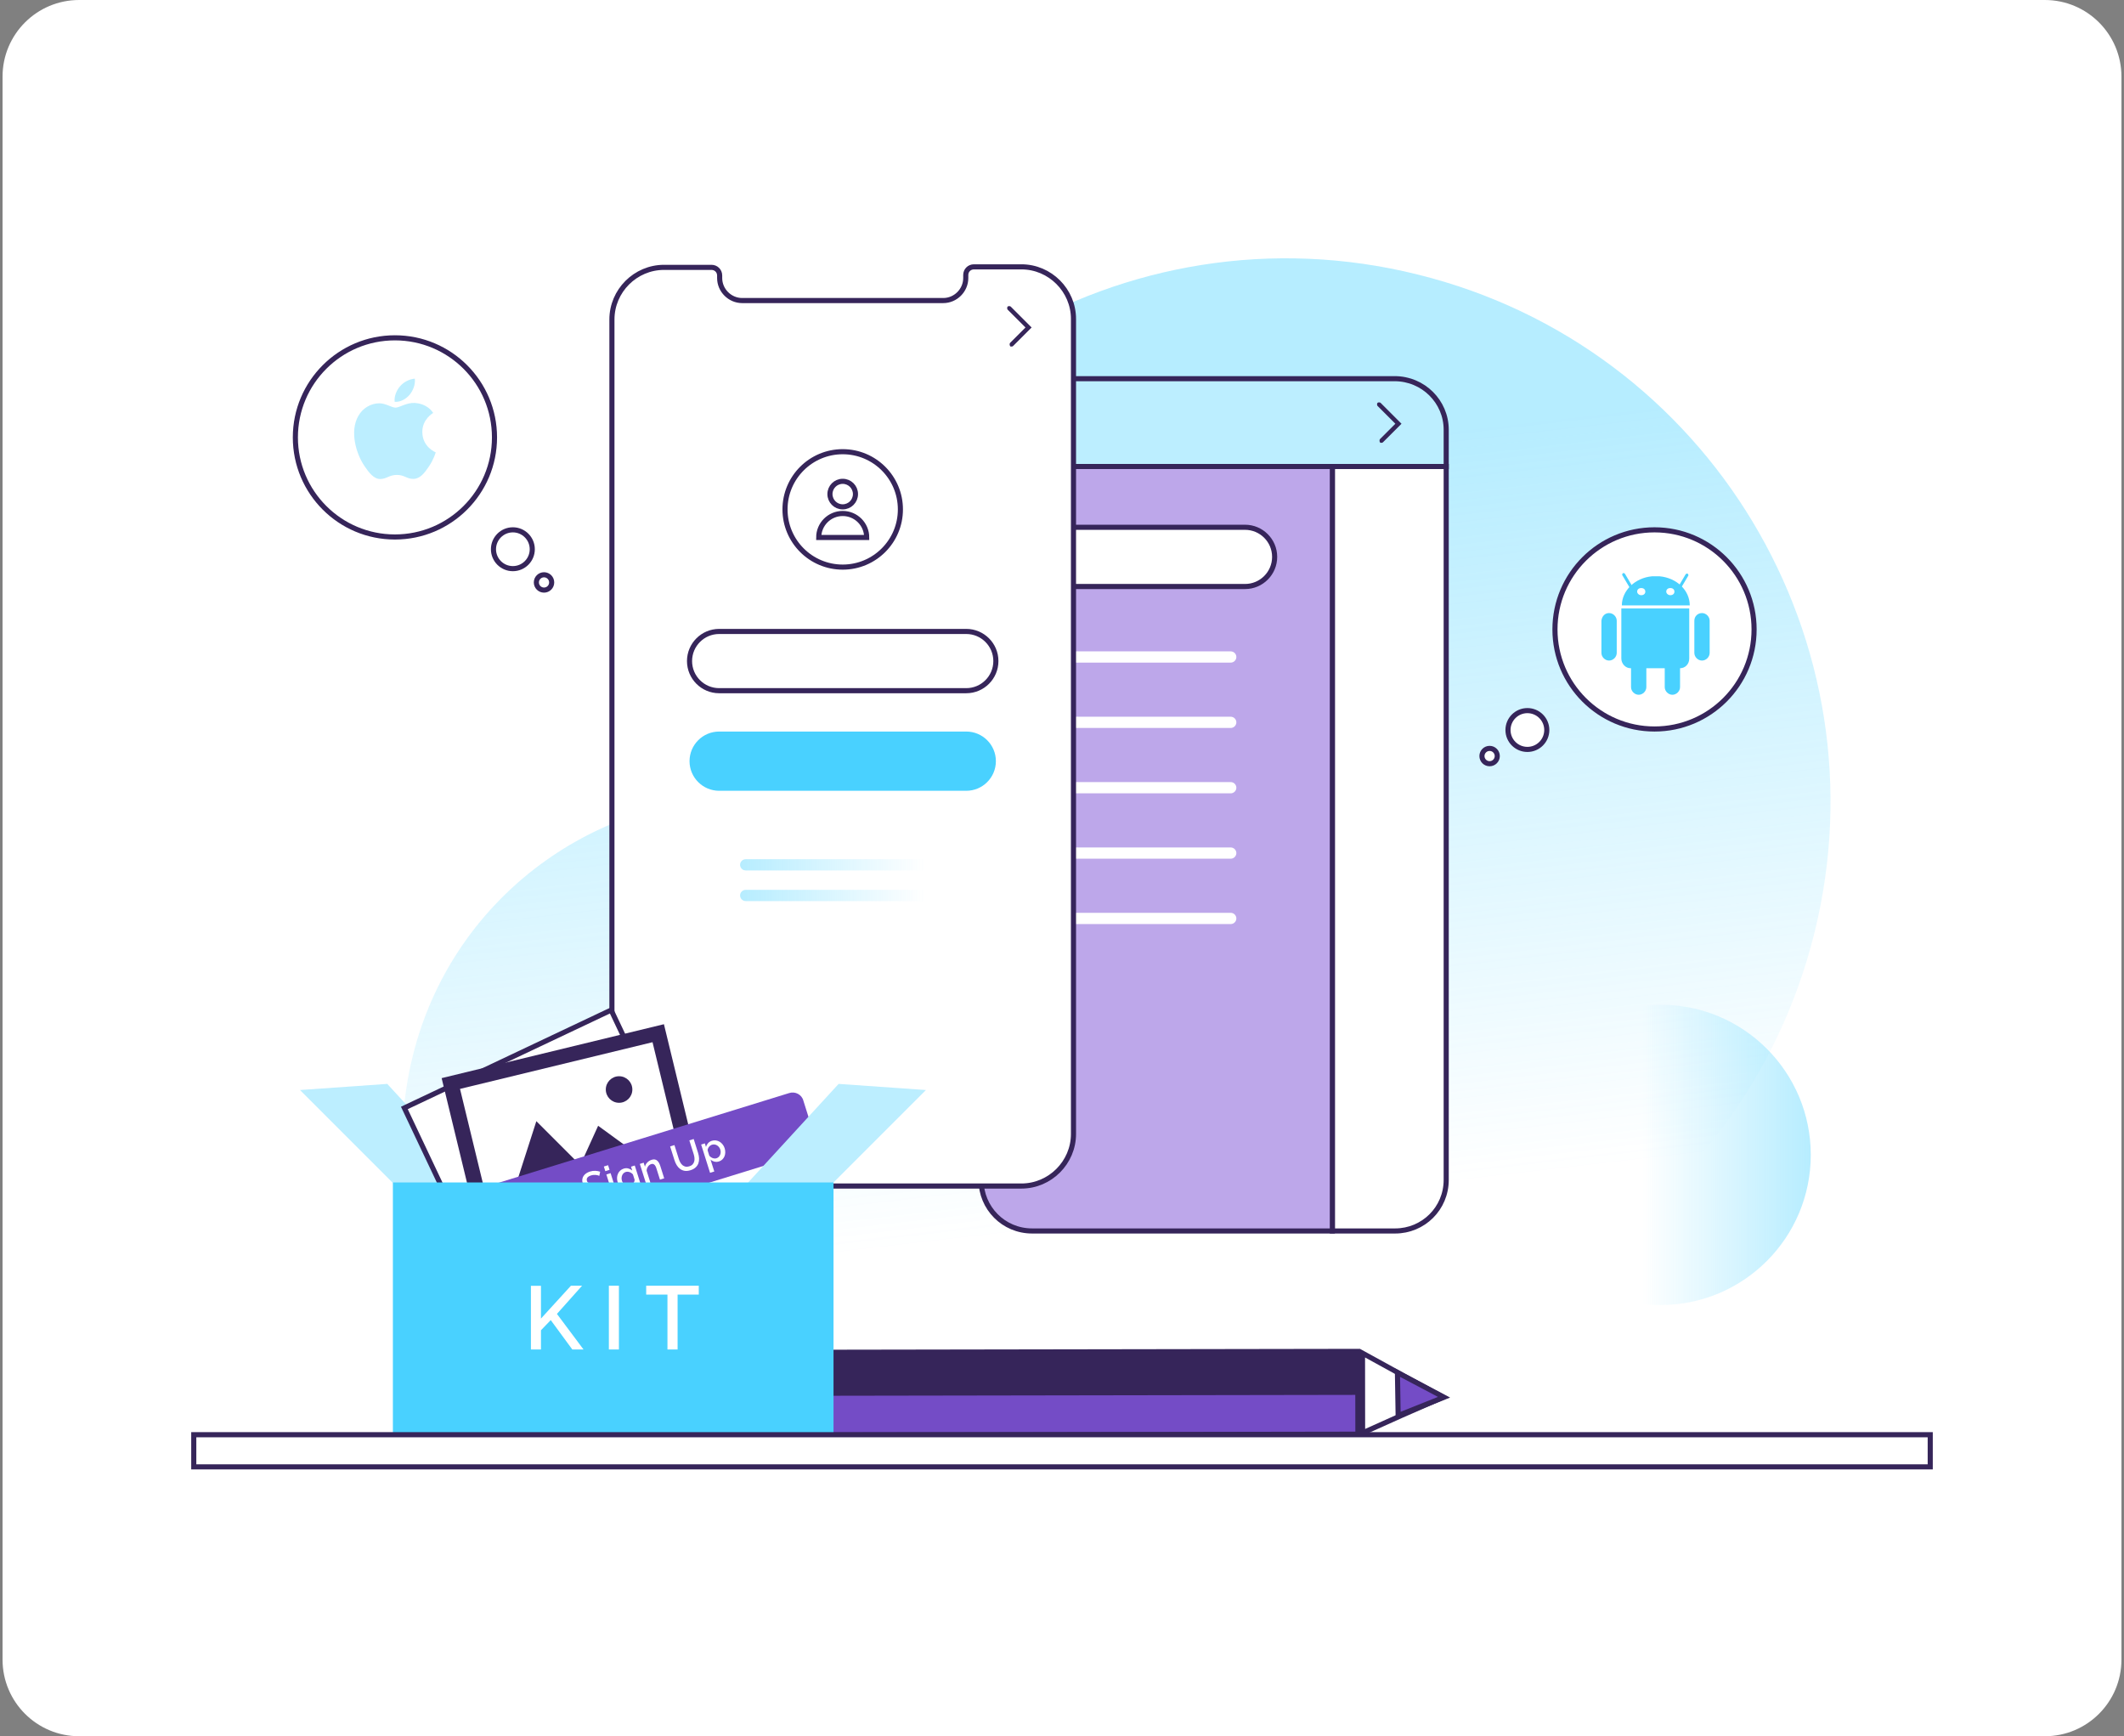 <svg width="416" height="340" viewBox="0 0 416 340" fill="none" xmlns="http://www.w3.org/2000/svg">
<rect x="0" y="0" width="416" height="340" fill="#808080" stroke="none"/>
<path d="M0.5 15C0.5 6.716 7.216 0 15.5 0H400.5C408.784 0 415.5 6.716 415.5 15V325C415.5 333.284 408.784 340 400.5 340H15.5C7.216 340 0.5 333.284 0.5 325V15Z" fill="white"/>
<path opacity="0.4" d="M355.35 182.755C341.15 239.855 283.45 274.655 226.35 260.555C218.75 258.655 211.65 256.055 204.95 252.755C191.25 279.955 160.25 295.055 129.45 287.455C93.75 278.655 71.95 242.455 80.85 206.755C88.35 176.455 115.55 156.155 145.55 156.155C145.65 148.055 146.65 139.755 148.65 131.555C162.75 74.355 220.55 39.555 277.65 53.755C334.75 67.855 369.55 125.655 355.35 182.755Z" fill="url(#paint0_linear)"/>
<path d="M283.249 91.356V231.055C283.249 236.655 278.749 241.055 273.249 241.055H260.949V91.356H283.249Z" fill="white" stroke="#36255A" stroke-miterlimit="10" stroke-linecap="round"/>
<path d="M283.249 84.155V91.355H192.149V84.155C192.149 78.655 196.649 74.155 202.149 74.155H273.149C278.749 74.155 283.249 78.655 283.249 84.155Z" fill="#BCEEFF" stroke="#36255A" stroke-miterlimit="10" stroke-linecap="round"/>
<path d="M260.949 91.356V241.055H202.149C196.549 241.055 192.149 236.555 192.149 231.055V91.356H260.949Z" fill="#BDA7EA" stroke="#36255A" stroke-miterlimit="10" stroke-linecap="round"/>
<path d="M241.05 129.756H203.15C202.55 129.756 202.05 129.256 202.05 128.656C202.05 128.056 202.55 127.556 203.15 127.556H241.05C241.65 127.556 242.15 128.056 242.15 128.656C242.15 129.256 241.65 129.756 241.05 129.756Z" fill="white"/>
<path d="M241.05 142.555H203.15C202.55 142.555 202.05 142.055 202.05 141.455C202.05 140.855 202.55 140.355 203.15 140.355H241.05C241.65 140.355 242.15 140.855 242.15 141.455C242.15 142.055 241.65 142.555 241.05 142.555Z" fill="white"/>
<path d="M241.05 155.355H203.15C202.55 155.355 202.05 154.855 202.05 154.255C202.05 153.655 202.55 153.155 203.15 153.155H241.05C241.65 153.155 242.15 153.655 242.15 154.255C242.15 154.855 241.65 155.355 241.05 155.355Z" fill="white"/>
<path d="M241.05 168.155H203.15C202.55 168.155 202.05 167.655 202.05 167.055C202.05 166.455 202.55 165.955 203.15 165.955H241.05C241.65 165.955 242.15 166.455 242.15 167.055C242.15 167.655 241.65 168.155 241.05 168.155Z" fill="white"/>
<path d="M241.05 180.955H203.15C202.55 180.955 202.05 180.455 202.05 179.855C202.05 179.255 202.55 178.755 203.15 178.755H241.05C241.65 178.755 242.15 179.255 242.15 179.855C242.15 180.455 241.65 180.955 241.05 180.955Z" fill="white"/>
<path d="M243.849 114.855H207.949C204.749 114.855 202.149 112.255 202.149 109.055C202.149 105.855 204.749 103.255 207.949 103.255H243.849C247.049 103.255 249.649 105.855 249.649 109.055C249.649 112.255 247.049 114.855 243.849 114.855Z" fill="white" stroke="#36255A" stroke-miterlimit="10" stroke-linecap="round"/>
<path opacity="0.4" d="M325.25 255.556C341.487 255.556 354.65 242.393 354.65 226.156C354.65 209.919 341.487 196.756 325.25 196.756C309.012 196.756 295.85 209.919 295.85 226.156C295.85 242.393 309.012 255.556 325.25 255.556Z" fill="url(#paint1_linear)"/>
<path d="M210.25 222.056C210.25 227.656 205.65 232.256 200.05 232.256H130.05C124.45 232.256 119.85 227.656 119.85 222.056V62.556C119.85 56.956 124.45 52.356 130.05 52.356H139.35C140.25 52.356 140.95 53.056 140.95 53.956V54.456C140.95 56.856 142.95 58.856 145.35 58.856H184.75C187.15 58.856 189.15 56.856 189.15 54.456V53.856C189.15 52.956 189.85 52.256 190.75 52.256H200.05C205.65 52.256 210.25 56.856 210.25 62.456V222.056Z" fill="white" stroke="#36255A" stroke-miterlimit="10" stroke-linecap="round"/>
<path d="M106.55 115.556C107.378 115.556 108.05 114.884 108.05 114.056C108.05 113.227 107.378 112.556 106.55 112.556C105.721 112.556 105.05 113.227 105.05 114.056C105.05 114.884 105.721 115.556 106.55 115.556Z" fill="white" stroke="#36255A" stroke-miterlimit="10" stroke-linecap="round"/>
<path d="M100.449 111.355C102.548 111.355 104.249 109.654 104.249 107.555C104.249 105.456 102.548 103.755 100.449 103.755C98.351 103.755 96.649 105.456 96.649 107.555C96.649 109.654 98.351 111.355 100.449 111.355Z" fill="white" stroke="#36255A" stroke-miterlimit="10" stroke-linecap="round"/>
<path d="M77.35 105.155C88.119 105.155 96.85 96.425 96.85 85.655C96.85 74.886 88.119 66.155 77.35 66.155C66.58 66.155 57.85 74.886 57.85 85.655C57.85 96.425 66.58 105.155 77.35 105.155Z" fill="white" stroke="#36255A" stroke-miterlimit="10" stroke-linecap="round"/>
<path d="M291.75 149.556C292.578 149.556 293.25 148.884 293.25 148.056C293.25 147.227 292.578 146.556 291.75 146.556C290.922 146.556 290.25 147.227 290.25 148.056C290.25 148.884 290.922 149.556 291.75 149.556Z" fill="white" stroke="#36255A" stroke-miterlimit="10" stroke-linecap="round"/>
<path d="M299.15 146.756C301.248 146.756 302.95 145.055 302.95 142.956C302.95 140.858 301.248 139.156 299.15 139.156C297.051 139.156 295.35 140.858 295.35 142.956C295.35 145.055 297.051 146.756 299.15 146.756Z" fill="white" stroke="#36255A" stroke-miterlimit="10" stroke-linecap="round"/>
<path d="M324.05 142.756C334.819 142.756 343.55 134.025 343.55 123.256C343.55 112.486 334.819 103.756 324.05 103.756C313.28 103.756 304.55 112.486 304.55 123.256C304.55 134.025 313.28 142.756 324.05 142.756Z" fill="white" stroke="#36255A" stroke-miterlimit="10" stroke-linecap="round"/>
<path d="M320.949 126.755C321.749 126.755 322.449 127.455 322.449 128.255V134.555C322.449 135.355 321.749 136.055 320.949 136.055C320.149 136.055 319.449 135.355 319.449 134.555V128.255C319.449 127.455 320.149 126.755 320.949 126.755Z" fill="#49D1FF"/>
<path d="M317.55 119.155C317.55 119.255 317.55 119.255 317.55 119.355V128.955C317.55 129.955 318.35 130.855 319.35 130.855H329.05C330.05 130.855 330.85 130.055 330.85 128.955V119.355C330.85 119.255 330.85 119.255 330.85 119.155H317.55Z" fill="#49D1FF"/>
<path d="M327.549 126.755C328.349 126.755 329.049 127.455 329.049 128.255V134.555C329.049 135.355 328.349 136.055 327.549 136.055C326.749 136.055 326.049 135.355 326.049 134.555V128.255C326.149 127.455 326.749 126.755 327.549 126.755ZM315.149 120.055C315.949 120.055 316.649 120.755 316.649 121.555V127.855C316.649 128.655 315.949 129.355 315.149 129.355C314.349 129.355 313.649 128.655 313.649 127.855V121.555C313.749 120.655 314.349 120.055 315.149 120.055ZM333.349 120.055C334.149 120.055 334.849 120.755 334.849 121.555V127.855C334.849 128.655 334.149 129.355 333.349 129.355C332.549 129.355 331.849 128.655 331.849 127.855V121.555C331.849 120.655 332.549 120.055 333.349 120.055ZM317.649 118.555C317.649 115.655 320.249 113.155 323.549 112.855H325.049C328.349 113.155 330.949 115.555 330.949 118.555H317.649Z" fill="#49D1FF"/>
<path d="M328.849 115.555C328.749 115.555 328.749 115.555 328.649 115.555C328.549 115.455 328.449 115.255 328.549 115.155L330.149 112.455C330.249 112.355 330.449 112.255 330.549 112.355C330.649 112.455 330.749 112.655 330.649 112.755L329.049 115.455C329.049 115.555 328.949 115.555 328.849 115.555ZM319.649 115.555C319.549 115.555 319.449 115.455 319.349 115.355L317.749 112.655C317.649 112.555 317.749 112.355 317.849 112.255C317.949 112.155 318.149 112.255 318.249 112.355L319.849 115.055C319.949 115.155 319.849 115.355 319.749 115.455C319.749 115.555 319.749 115.555 319.649 115.555Z" fill="#49D1FF"/>
<path d="M322.249 115.855C322.249 116.255 321.949 116.555 321.449 116.555C321.049 116.555 320.649 116.255 320.649 115.855C320.649 115.455 320.949 115.155 321.449 115.155C321.949 115.155 322.249 115.455 322.249 115.855ZM327.949 115.855C327.949 116.255 327.649 116.555 327.149 116.555C326.749 116.555 326.349 116.255 326.349 115.855C326.349 115.455 326.649 115.155 327.149 115.155C327.649 115.155 327.949 115.455 327.949 115.855Z" fill="white"/>
<path d="M165.05 111.055C171.291 111.055 176.35 105.996 176.35 99.755C176.35 93.514 171.291 88.455 165.05 88.455C158.809 88.455 153.75 93.514 153.75 99.755C153.75 105.996 158.809 111.055 165.05 111.055Z" fill="white" stroke="#36255A" stroke-miterlimit="10" stroke-linecap="round"/>
<path d="M165.05 99.255C166.431 99.255 167.55 98.136 167.55 96.755C167.55 95.374 166.431 94.255 165.05 94.255C163.669 94.255 162.55 95.374 162.55 96.755C162.55 98.136 163.669 99.255 165.05 99.255Z" fill="white" stroke="#36255A" stroke-miterlimit="10" stroke-linecap="round"/>
<path d="M169.75 105.255H160.35C160.35 102.655 162.45 100.555 165.05 100.555C167.65 100.555 169.75 102.655 169.75 105.255Z" fill="white" stroke="#36255A" stroke-miterlimit="10" stroke-linecap="round"/>
<path d="M189.25 135.255H140.85C137.65 135.255 135.05 132.655 135.05 129.455C135.05 126.255 137.65 123.655 140.85 123.655H189.25C192.45 123.655 195.05 126.255 195.05 129.455C195.05 132.655 192.45 135.255 189.25 135.255Z" fill="white" stroke="#36255A" stroke-miterlimit="10" stroke-linecap="round"/>
<path d="M189.25 154.856H140.85C137.65 154.856 135.05 152.256 135.05 149.056C135.05 145.856 137.65 143.256 140.85 143.256H189.25C192.45 143.256 195.05 145.856 195.05 149.056C195.05 152.256 192.45 154.856 189.25 154.856Z" fill="#49D1FF"/>
<path opacity="0.4" d="M183.949 170.456H146.049C145.449 170.456 144.949 169.956 144.949 169.356C144.949 168.756 145.449 168.256 146.049 168.256H183.949C184.549 168.256 185.049 168.756 185.049 169.356C185.049 169.956 184.549 170.456 183.949 170.456Z" fill="url(#paint2_linear)"/>
<path opacity="0.4" d="M183.949 176.456H146.049C145.449 176.456 144.949 175.956 144.949 175.356C144.949 174.756 145.449 174.256 146.049 174.256H183.949C184.549 174.256 185.049 174.756 185.049 175.356C185.049 175.956 184.549 176.456 183.949 176.456Z" fill="url(#paint3_linear)"/>
<path d="M265.954 280.85L265.928 264.816L162.438 264.988L162.464 281.022L265.954 280.85Z" fill="#744CC6" stroke="#36255A" stroke-miterlimit="10"/>
<path d="M265.902 272.655L265.889 264.639L162.399 264.81L162.412 272.827L265.902 272.655Z" fill="#36255A" stroke="#36255A" stroke-miterlimit="10"/>
<path d="M266.874 280.598L266.855 264.981L274.897 269.402L282.638 273.608L274.432 277.203L266.874 280.598Z" fill="white" stroke="#36255A" stroke-miterlimit="10"/>
<path d="M273.838 277.202L273.699 268.794L282.826 273.613L273.838 277.202Z" fill="#744CC6" stroke="#36255A" stroke-miterlimit="10"/>
<path d="M270.519 86.715C270.399 86.715 270.278 86.715 270.278 86.594C270.158 86.474 270.158 86.112 270.278 85.992L273.289 82.981L269.796 79.488C269.676 79.368 269.676 79.007 269.796 78.886C269.917 78.766 270.278 78.766 270.399 78.886L274.493 82.981L270.88 86.594C270.76 86.715 270.639 86.715 270.519 86.715Z" fill="#36255A"/>
<path d="M198.076 67.864C197.955 67.864 197.835 67.864 197.835 67.743C197.714 67.623 197.714 67.262 197.835 67.141L200.846 64.13L197.353 60.638C197.233 60.517 197.233 60.156 197.353 60.036C197.473 59.915 197.835 59.915 197.955 60.036L202.05 64.13L198.437 67.743C198.316 67.864 198.196 67.864 198.076 67.864Z" fill="#36255A"/>
<path d="M93.75 231.756C87.75 225.256 81.85 218.756 75.85 212.256C70.15 212.656 64.45 213.056 58.75 213.456L76.95 231.656C82.45 231.656 88.05 231.756 93.75 231.756Z" fill="#BCEEFF"/>
<path d="M119.692 197.803L79.197 216.964L94.381 249.052L134.875 229.891L119.692 197.803Z" fill="white" stroke="#36255A" stroke-miterlimit="10"/>
<path d="M130.035 200.567L86.498 211.126L94.865 245.625L138.402 235.066L130.035 200.567Z" fill="#36255A"/>
<path d="M128.171 203.488L89.493 212.869L96.706 242.606L135.383 233.225L128.171 203.488Z" fill="white" stroke="#36255A" stroke-miterlimit="10" stroke-linecap="round"/>
<path d="M121.25 215.956C122.686 215.956 123.85 214.792 123.85 213.356C123.85 211.92 122.686 210.756 121.25 210.756C119.814 210.756 118.65 211.92 118.65 213.356C118.65 214.792 119.814 215.956 121.25 215.956Z" fill="#36255A"/>
<path d="M98.45 240.056L105.05 219.556L113.65 228.156L117.15 220.456L132.65 231.756L98.45 240.056Z" fill="#36255A"/>
<path d="M158.15 225.656L95.95 244.856C94.75 245.256 93.45 244.556 93.15 243.356L90.85 236.056C90.45 234.856 91.15 233.556 92.35 233.256L154.55 214.056C155.75 213.656 157.05 214.356 157.35 215.556L159.65 222.856C160.05 223.956 159.35 225.256 158.15 225.656Z" fill="#744CC6"/>
<path d="M146.35 231.756C152.35 225.256 158.25 218.756 164.25 212.256C169.95 212.656 175.65 213.056 181.35 213.456L163.15 231.656C157.55 231.656 151.95 231.756 146.35 231.756Z" fill="#BCEEFF"/>
<path d="M117.379 230.265C117.312 230.226 117.221 230.191 117.106 230.161C116.991 230.126 116.859 230.102 116.711 230.088C116.568 230.072 116.413 230.071 116.247 230.085C116.085 230.098 115.924 230.129 115.764 230.18C115.407 230.292 115.165 230.441 115.035 230.625C114.911 230.808 114.885 231.014 114.958 231.245C114.999 231.376 115.058 231.476 115.135 231.545C115.216 231.608 115.322 231.654 115.453 231.685C115.582 231.71 115.737 231.722 115.919 231.72C116.099 231.713 116.308 231.702 116.546 231.687C116.837 231.667 117.103 231.663 117.344 231.675C117.591 231.685 117.807 231.725 117.994 231.793C118.181 231.86 118.341 231.967 118.476 232.112C118.613 232.251 118.72 232.44 118.796 232.681C118.881 232.952 118.902 233.202 118.859 233.431C118.82 233.658 118.731 233.863 118.59 234.045C118.452 234.221 118.275 234.377 118.058 234.511C117.84 234.641 117.595 234.748 117.324 234.834C116.918 234.962 116.505 235.026 116.086 235.026C115.67 235.02 115.272 234.947 114.891 234.808L115.047 233.964C115.133 234.009 115.249 234.052 115.394 234.095C115.545 234.135 115.712 234.165 115.895 234.185C116.081 234.198 116.277 234.199 116.483 234.189C116.688 234.174 116.894 234.134 117.099 234.069C117.43 233.965 117.668 233.826 117.812 233.654C117.956 233.481 117.993 233.282 117.921 233.057C117.879 232.921 117.808 232.819 117.709 232.751C117.615 232.682 117.496 232.634 117.35 232.608C117.202 232.578 117.029 232.563 116.831 232.565C116.633 232.567 116.409 232.574 116.16 232.587C115.872 232.601 115.615 232.602 115.391 232.59C115.17 232.571 114.977 232.527 114.811 232.458C114.646 232.389 114.506 232.293 114.389 232.17C114.277 232.04 114.187 231.869 114.12 231.659C114.038 231.398 114.015 231.151 114.052 230.919C114.088 230.682 114.169 230.468 114.297 230.279C114.428 230.083 114.601 229.913 114.814 229.768C115.028 229.623 115.273 229.507 115.549 229.42C115.91 229.306 116.261 229.259 116.604 229.277C116.946 229.296 117.26 229.354 117.544 229.452L117.379 230.265ZM120.004 233.93L118.761 229.995L119.589 229.733L120.832 233.669L120.004 233.93ZM118.557 229.348L118.269 228.437L119.097 228.176L119.385 229.086L118.557 229.348ZM123.396 232.9C123.13 232.984 122.87 233.008 122.616 232.973C122.36 232.932 122.123 232.844 121.904 232.709C121.69 232.573 121.499 232.398 121.333 232.186C121.172 231.972 121.049 231.732 120.965 231.467C120.877 231.186 120.839 230.908 120.851 230.634C120.862 230.354 120.92 230.099 121.023 229.868C121.125 229.632 121.27 229.426 121.457 229.251C121.648 229.069 121.879 228.936 122.15 228.85C122.466 228.75 122.765 228.738 123.049 228.814C123.337 228.889 123.597 229.022 123.829 229.214L123.593 228.469L124.323 228.238L125.53 232.061C125.621 232.347 125.648 232.617 125.612 232.871C125.577 233.124 125.487 233.357 125.344 233.568C125.208 233.782 125.024 233.969 124.794 234.13C124.563 234.291 124.3 234.419 124.004 234.512C123.568 234.65 123.18 234.689 122.842 234.631C122.51 234.576 122.204 234.446 121.924 234.242L122.253 233.658C122.47 233.821 122.714 233.921 122.985 233.957C123.26 233.991 123.533 233.965 123.804 233.88C123.975 233.826 124.128 233.753 124.265 233.66C124.406 233.566 124.519 233.453 124.604 233.321C124.69 233.189 124.742 233.041 124.761 232.874C124.785 232.707 124.766 232.523 124.703 232.322L124.512 231.72C124.448 232.005 124.314 232.252 124.109 232.46C123.904 232.668 123.667 232.815 123.396 232.9ZM123.455 232.145C123.58 232.105 123.695 232.047 123.797 231.971C123.898 231.889 123.985 231.798 124.059 231.698C124.135 231.591 124.194 231.481 124.236 231.369C124.276 231.251 124.295 231.135 124.291 231.02L123.966 229.989C123.876 229.88 123.775 229.788 123.663 229.713C123.55 229.633 123.429 229.572 123.299 229.53C123.175 229.486 123.049 229.462 122.921 229.459C122.792 229.45 122.669 229.464 122.554 229.5C122.373 229.557 122.223 229.649 122.103 229.775C121.986 229.895 121.898 230.036 121.839 230.198C121.778 230.355 121.746 230.522 121.741 230.7C121.737 230.878 121.761 231.052 121.815 231.223C121.872 231.404 121.956 231.565 122.067 231.706C122.181 231.841 122.313 231.951 122.461 232.037C122.608 232.117 122.765 232.17 122.933 232.194C123.105 232.217 123.279 232.2 123.455 232.145ZM130.087 230.746L129.26 231.007L128.563 228.802C128.446 228.431 128.301 228.182 128.129 228.054C127.959 227.92 127.759 227.89 127.529 227.962C127.408 228 127.295 228.061 127.189 228.144C127.083 228.227 126.99 228.328 126.912 228.447C126.832 228.56 126.768 228.688 126.719 228.831C126.673 228.966 126.649 229.109 126.647 229.259L127.386 231.599L126.558 231.86L125.316 227.925L126.068 227.687L126.318 228.477C126.384 228.164 126.537 227.887 126.775 227.646C127.012 227.4 127.303 227.223 127.649 227.113C127.885 227.039 128.092 227.021 128.269 227.058C128.447 227.096 128.602 227.177 128.735 227.3C128.871 227.417 128.987 227.568 129.084 227.753C129.18 227.932 129.261 228.13 129.329 228.345L130.087 230.746ZM135.012 228.396C135.293 228.308 135.508 228.179 135.659 228.01C135.81 227.841 135.913 227.651 135.968 227.441C136.026 227.224 136.042 226.995 136.016 226.755C135.993 226.509 135.944 226.265 135.868 226.024L135.012 223.315L135.863 223.047L136.718 225.756C136.834 226.122 136.9 226.481 136.918 226.834C136.934 227.182 136.888 227.509 136.78 227.813C136.671 228.112 136.49 228.379 136.239 228.613C135.992 228.845 135.663 229.026 135.252 229.156C134.825 229.291 134.441 229.332 134.099 229.28C133.761 229.222 133.462 229.098 133.204 228.909C132.944 228.715 132.724 228.471 132.542 228.175C132.36 227.879 132.215 227.558 132.106 227.212L131.25 224.503L132.093 224.237L132.948 226.946C133.026 227.192 133.124 227.423 133.242 227.64C133.363 227.849 133.508 228.027 133.675 228.173C133.846 228.312 134.042 228.408 134.262 228.459C134.486 228.504 134.736 228.483 135.012 228.396ZM140.824 227.438C140.508 227.538 140.206 227.551 139.917 227.476C139.629 227.402 139.377 227.266 139.16 227.07L139.899 229.41L139.071 229.671L137.323 224.133L138.052 223.903L138.276 224.61C138.352 224.327 138.486 224.078 138.677 223.863C138.873 223.646 139.122 223.491 139.423 223.396C139.694 223.31 139.96 223.287 140.22 223.326C140.481 223.365 140.723 223.451 140.947 223.584C141.171 223.718 141.368 223.893 141.535 224.11C141.708 224.326 141.838 224.569 141.923 224.84C142.013 225.126 142.056 225.408 142.049 225.686C142.042 225.958 141.99 226.212 141.893 226.447C141.794 226.677 141.654 226.881 141.474 227.059C141.296 227.231 141.08 227.357 140.824 227.438ZM140.33 226.816C140.505 226.761 140.651 226.673 140.768 226.554C140.89 226.433 140.981 226.294 141.042 226.136C141.107 225.978 141.142 225.809 141.147 225.631C141.151 225.454 141.127 225.279 141.073 225.109C141.016 224.928 140.929 224.768 140.813 224.628C140.703 224.486 140.573 224.373 140.425 224.287C140.281 224.2 140.123 224.145 139.951 224.123C139.778 224.1 139.604 224.116 139.428 224.172C139.323 224.205 139.219 224.26 139.116 224.336C139.013 224.413 138.923 224.502 138.845 224.604C138.767 224.706 138.705 224.817 138.66 224.936C138.613 225.05 138.592 225.167 138.597 225.287L138.922 226.317C139.011 226.422 139.111 226.514 139.225 226.594C139.339 226.674 139.455 226.737 139.574 226.782C139.698 226.825 139.825 226.852 139.954 226.86C140.084 226.869 140.209 226.854 140.33 226.816Z" fill="white"/>
<path d="M163.25 231.556H76.95V280.856H163.25V231.556Z" fill="#49D1FF"/>
<path d="M378.05 280.955H37.95V287.255H378.05V280.955Z" fill="white" stroke="#36255A" stroke-miterlimit="10" stroke-linecap="round"/>
<g clip-path="url(#clip0)">
<path d="M103.982 264.26V251.796H105.951V258.212L111.823 251.778H114.003L109.08 257.298L114.284 264.26H112.087L107.868 258.511L105.951 260.498V264.26H103.982ZM119.25 264.26V251.778H121.219V264.26H119.25ZM136.861 253.519H132.712V264.26H130.726V253.519H126.56V251.778H136.861V253.519Z" fill="white"/>
</g>
<path d="M77.3 78.687C78.416 78.78 79.531 78.129 80.228 77.304C80.914 76.456 81.367 75.317 81.251 74.155C80.263 74.202 79.043 74.806 78.346 75.654C77.707 76.386 77.161 77.571 77.3 78.687Z" fill="#BCEEFF"/>
<path d="M77.475 79.826C78.241 79.826 79.624 78.815 81.239 78.908C81.867 78.954 83.679 79.14 84.841 80.86C84.748 80.929 82.692 82.115 82.715 84.601C82.738 87.576 85.318 88.563 85.341 88.587C85.318 88.656 84.934 89.993 83.993 91.364C83.168 92.572 82.32 93.757 80.972 93.78C79.671 93.804 79.241 93.002 77.742 93.002C76.254 93.002 75.766 93.757 74.535 93.804C73.233 93.85 72.246 92.525 71.421 91.317C69.736 88.877 68.446 84.438 70.189 81.441C71.037 79.942 72.583 79.001 74.244 78.977C75.522 78.954 76.696 79.826 77.475 79.826Z" fill="#BCEEFF"/>
<defs>
<linearGradient id="paint0_linear" x1="207.595" y1="93.308" x2="237.608" y2="352.324" gradientUnits="userSpaceOnUse">
<stop stop-color="#49D1FF"/>
<stop offset="0.562" stop-color="#49D1FF" stop-opacity="0"/>
</linearGradient>
<linearGradient id="paint1_linear" x1="354.672" y1="226.203" x2="295.859" y2="226.203" gradientUnits="userSpaceOnUse">
<stop stop-color="#49D1FF"/>
<stop offset="0.562" stop-color="#49D1FF" stop-opacity="0"/>
</linearGradient>
<linearGradient id="paint2_linear" x1="145.021" y1="169.375" x2="185.048" y2="169.375" gradientUnits="userSpaceOnUse">
<stop stop-color="#49D1FF"/>
<stop offset="0.903" stop-color="#49D1FF" stop-opacity="0"/>
</linearGradient>
<linearGradient id="paint3_linear" x1="145.021" y1="175.413" x2="185.048" y2="175.413" gradientUnits="userSpaceOnUse">
<stop stop-color="#49D1FF"/>
<stop offset="0.903" stop-color="#49D1FF" stop-opacity="0"/>
</linearGradient>
<clipPath id="clip0">
<rect width="34" height="14" fill="white" transform="translate(103.402 251.052)"/>
</clipPath>
</defs>
</svg>

